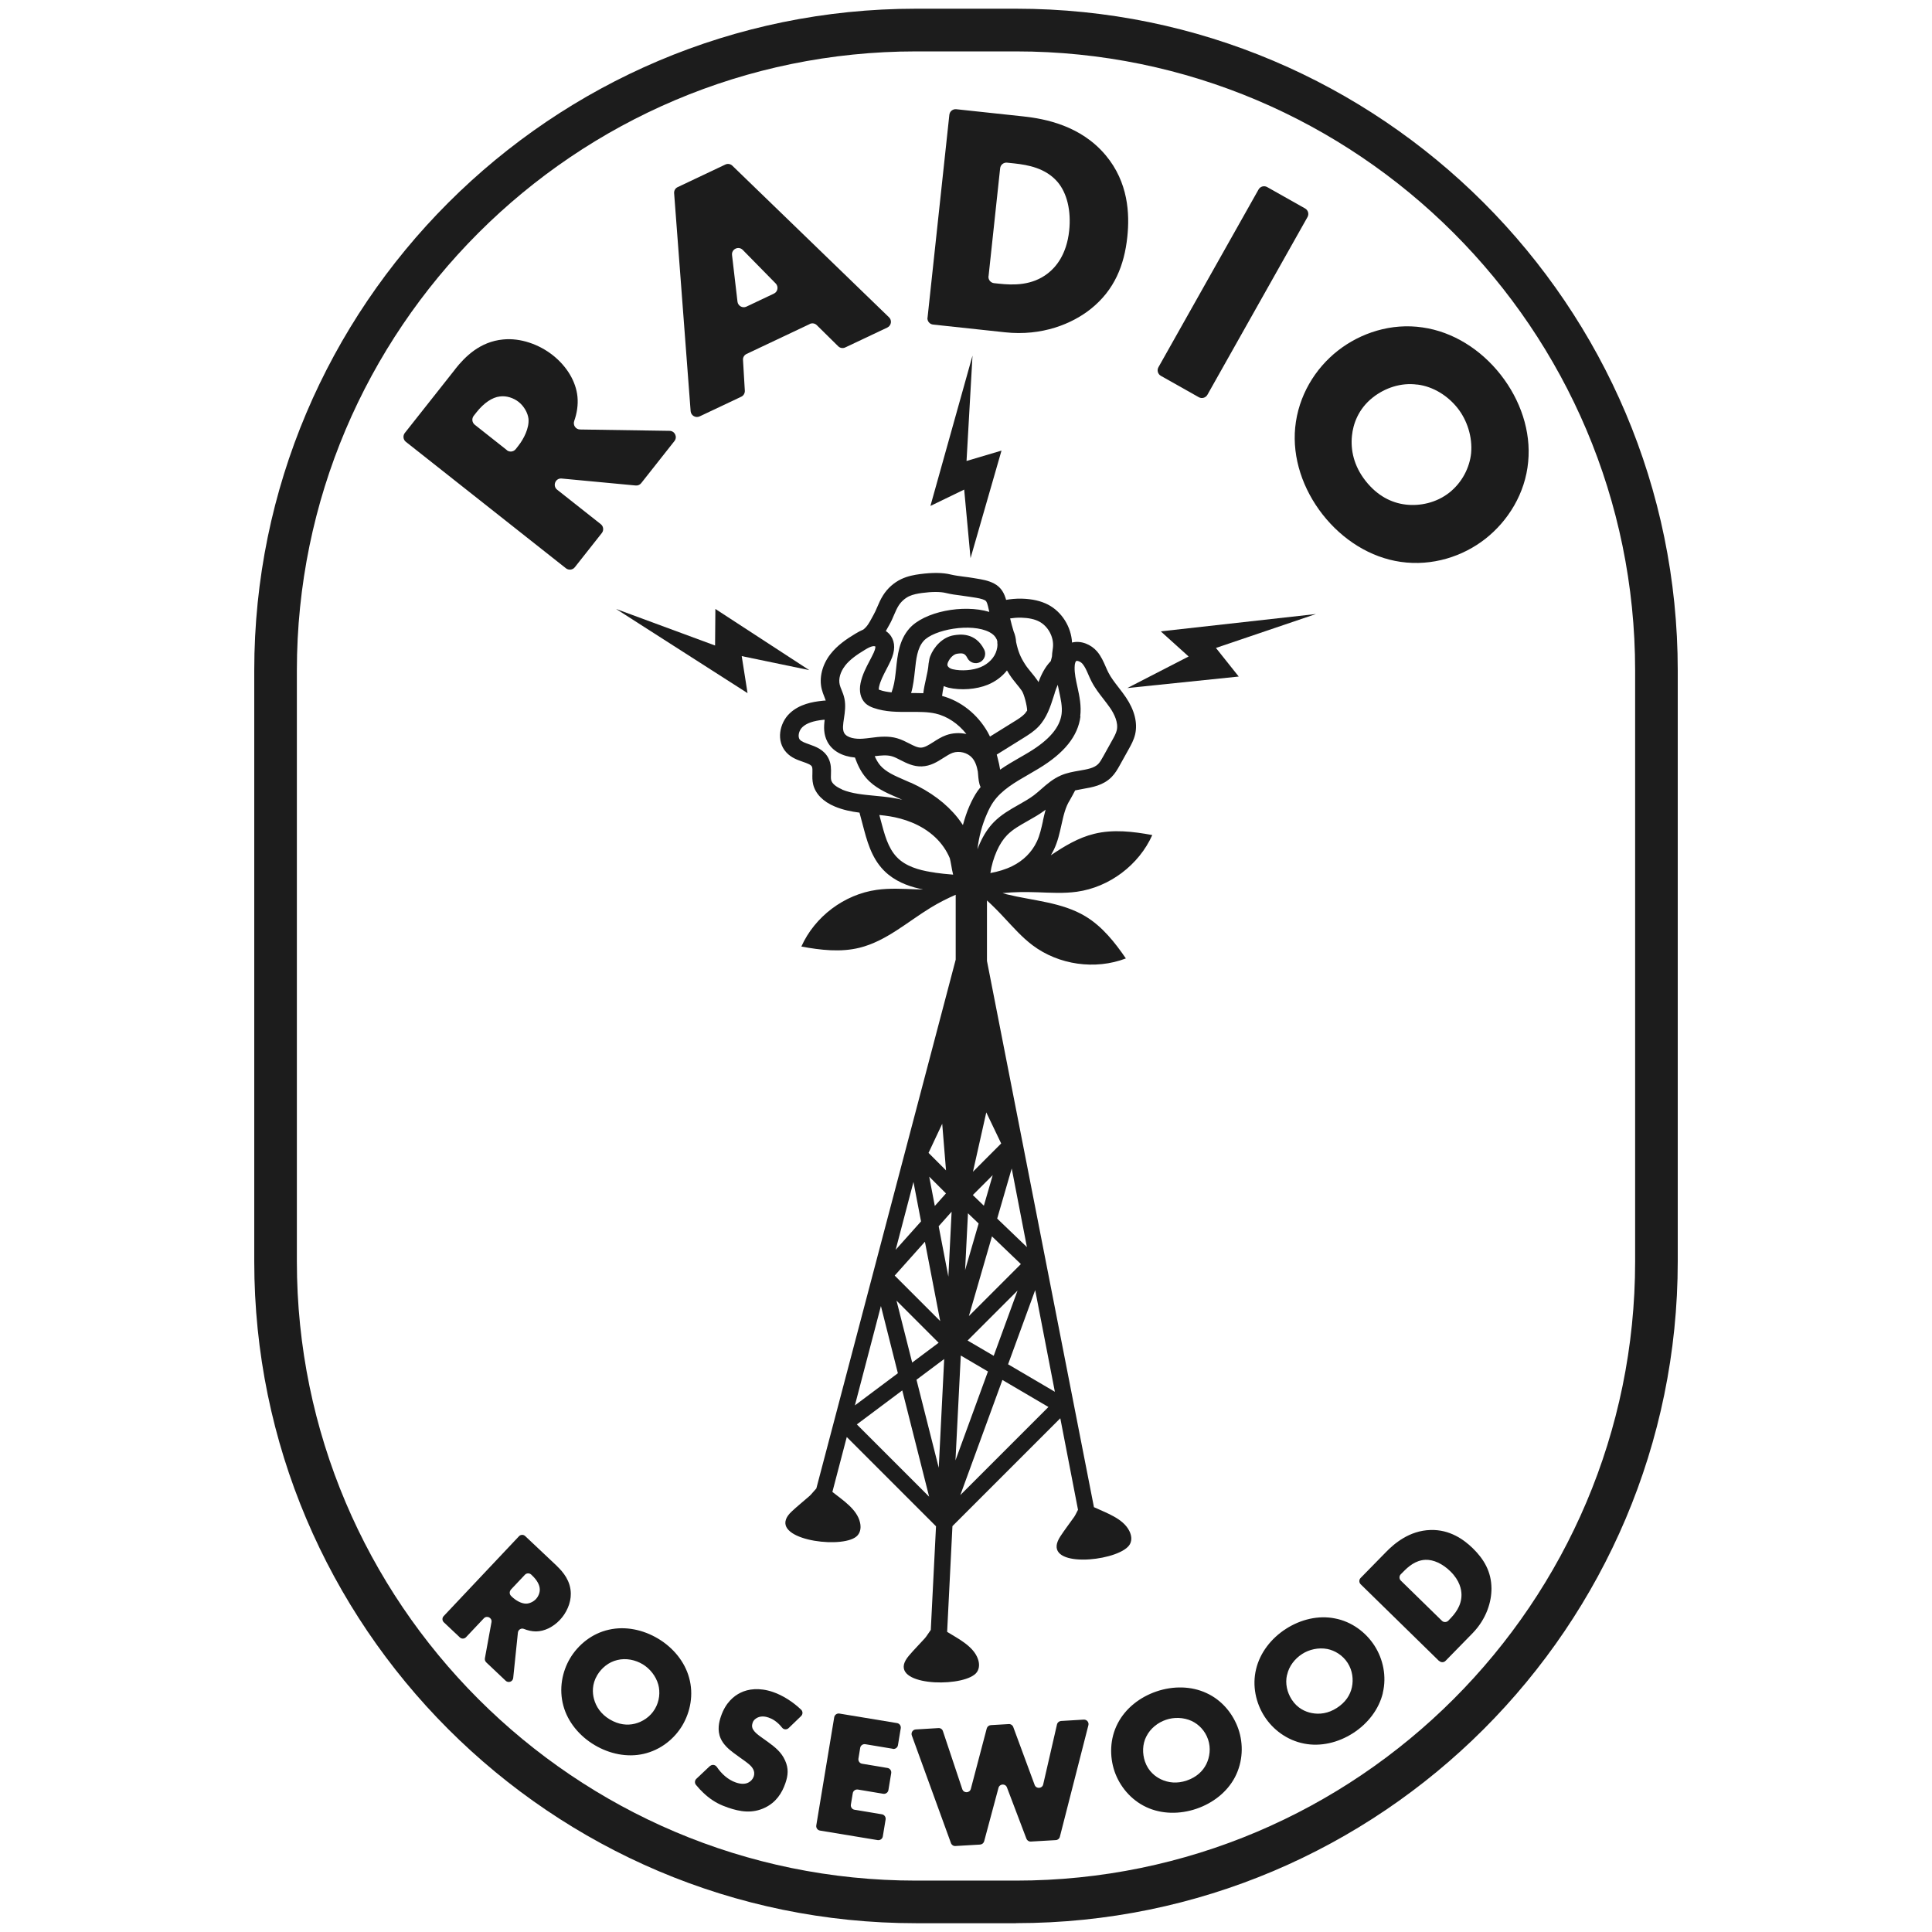 <?xml version="1.0" encoding="UTF-8"?>
<svg id="Layer_2" data-name="Layer 2" xmlns="http://www.w3.org/2000/svg" viewBox="0 0 255.24 255.24">
  <defs>
    <style>
      .cls-1 {
        fill: #1c1c1c;
      }

      .cls-2 {
        fill: #fff;
        opacity: 0;
      }
    </style>
  </defs>
  <g id="Rosewood">
    <g>
      <rect class="cls-2" width="255.24" height="255.24"/>
      <g>
        <g>
          <path class="cls-1" d="M73.57,206.89c.85.81,1.82,1.98,1.84,3.64.02,1.28-.59,2.58-1.44,3.48-.92.97-2.07,1.51-3.15,1.52-.56,0-1.11-.13-1.6-.33-.36-.15-.76.1-.8.49l-.62,5.99c-.05.49-.64.7-.99.37l-2.57-2.43c-.15-.14-.21-.34-.18-.54l.87-4.77c.11-.58-.61-.94-1.01-.51l-2.35,2.49c-.22.24-.6.25-.83.02l-2.1-1.98c-.24-.22-.25-.6-.02-.83l9.94-10.54c.22-.24.6-.25.83-.02l4.19,3.95ZM67.5,210.01c-.22.24-.21.61.02.83l.13.13c.44.42,1.19.9,1.87.89.43-.01.94-.24,1.28-.6.32-.34.54-.85.51-1.33-.02-.53-.35-1.17-1-1.78l-.13-.13c-.24-.22-.61-.21-.83.02l-1.85,1.96Z"/>
          <path class="cls-1" d="M85.02,231.71c-2.16.49-4.5.01-6.49-1.18-1.99-1.19-3.52-3.04-4.1-5.17-.61-2.23-.17-4.51.89-6.29,1.07-1.79,2.89-3.28,5.13-3.77,2.16-.49,4.5-.01,6.49,1.18,1.99,1.19,3.52,3.04,4.1,5.17.62,2.21.17,4.51-.9,6.31-1.06,1.77-2.87,3.24-5.12,3.75ZM81.55,219.31c-1.15.27-2.08,1.05-2.65,2-.71,1.19-.64,2.35-.43,3.14.27,1.01.91,2,2.08,2.7,1.19.71,2.33.82,3.33.57,1-.25,2.02-.9,2.63-1.93.63-1.05.72-2.25.46-3.23-.32-1.15-1.13-2.13-2.06-2.69-.97-.58-2.2-.85-3.36-.56Z"/>
          <path class="cls-1" d="M93.8,233.32c.27-.25.69-.19.9.11.58.86,1.44,1.69,2.52,2.06.78.27,1.33.18,1.66,0,.3-.15.57-.43.7-.8.1-.29.1-.66-.12-1.03-.26-.46-.79-.82-1.65-1.43l-.89-.65c-.55-.41-1.35-1.06-1.72-1.93-.47-1.08-.21-2.16.05-2.91.62-1.82,1.72-2.69,2.58-3.11,1.01-.5,2.48-.71,4.28-.1,1.29.44,2.64,1.3,3.72,2.33.25.23.25.62,0,.86l-1.64,1.58c-.25.24-.65.22-.86-.05-.71-.89-1.38-1.2-1.82-1.35-.38-.13-.92-.22-1.42.01-.3.15-.54.34-.65.67-.09.27-.12.48-.03.74.07.17.24.53,1.06,1.11l1.06.76c.83.61,1.7,1.28,2.19,2.39.48,1.06.4,1.95.05,2.97-.46,1.36-1.25,2.55-2.68,3.25-1.7.83-3.32.55-4.9.01-.93-.32-1.79-.71-2.74-1.49-.18-.15-.81-.67-1.5-1.51-.2-.24-.18-.6.05-.81l1.78-1.68Z"/>
          <path class="cls-1" d="M117.93,231.03l-3.61-.6c-.32-.05-.63.16-.68.49l-.23,1.41c-.05.32.16.63.49.68l3.35.56c.32.05.54.36.49.68l-.37,2.24c-.05.32-.36.54-.68.49l-3.35-.56c-.32-.05-.63.16-.68.49l-.25,1.5c-.05.32.16.63.49.68l3.61.6c.32.05.54.36.49.68l-.37,2.24c-.05.32-.36.54-.68.49l-7.62-1.26c-.32-.05-.54-.36-.49-.68l2.37-14.29c.05-.32.36-.54.68-.49l7.62,1.26c.32.05.54.36.49.68l-.37,2.24c-.05.32-.36.54-.68.49Z"/>
          <path class="cls-1" d="M124.58,228.73l2.55,7.64c.19.56.98.53,1.13-.04l2.1-7.98c.07-.25.28-.42.54-.44l2.37-.14c.26-.02.5.14.59.38l2.83,7.66c.2.55,1,.5,1.13-.07l1.82-7.92c.06-.26.28-.44.54-.46l3-.18c.4-.02.71.35.61.74l-3.77,14.74c-.06.25-.28.43-.54.44l-3.29.19c-.26.02-.5-.14-.59-.38l-2.57-6.77c-.2-.54-.97-.5-1.12.06l-1.89,7.05c-.07.25-.28.42-.54.44l-3.26.19c-.26.02-.5-.14-.59-.39l-5.17-14.22c-.13-.37.13-.77.52-.79l3-.18c.27-.02.51.15.59.4Z"/>
          <path class="cls-1" d="M163.16,234.77c-1.02,1.96-2.9,3.44-5.1,4.19-2.2.75-4.6.72-6.6-.21-2.09-.97-3.55-2.79-4.22-4.74-.67-1.98-.63-4.33.44-6.36,1.02-1.96,2.9-3.44,5.1-4.19,2.2-.75,4.6-.72,6.6.21,2.09.95,3.55,2.79,4.23,4.77.67,1.96.61,4.28-.45,6.33ZM151.45,229.39c-.54,1.05-.54,2.27-.19,3.32.45,1.31,1.38,2.01,2.12,2.36.95.45,2.11.6,3.4.16,1.31-.45,2.13-1.25,2.59-2.17.45-.92.62-2.12.23-3.26-.39-1.16-1.25-2.01-2.17-2.44-1.09-.5-2.36-.51-3.38-.16-1.07.36-2.07,1.13-2.6,2.2Z"/>
          <path class="cls-1" d="M182.69,223.67c-.52,2.15-1.98,4.04-3.94,5.3-1.96,1.26-4.29,1.81-6.46,1.38-2.27-.44-4.12-1.85-5.24-3.59-1.13-1.76-1.65-4.05-1.1-6.27.52-2.15,1.98-4.04,3.94-5.3,1.96-1.26,4.29-1.81,6.45-1.38,2.25.42,4.12,1.85,5.25,3.61,1.12,1.74,1.63,4.01,1.09,6.25ZM170.03,221.27c-.27,1.15.02,2.33.62,3.26.75,1.17,1.82,1.62,2.62,1.78,1.03.21,2.2.07,3.34-.67,1.17-.75,1.77-1.72,1.99-2.73.22-1.01.09-2.21-.56-3.22-.66-1.03-1.7-1.64-2.69-1.84-1.18-.22-2.41.07-3.32.66-.95.61-1.74,1.59-1.99,2.76Z"/>
          <path class="cls-1" d="M190.12,219.44l-10.36-10.14c-.23-.23-.24-.6,0-.84l3.32-3.39c1.1-1.13,3.09-2.86,5.9-2.94,2.54-.08,4.4,1.25,5.61,2.43,1.48,1.45,2.43,3.1,2.45,5.26.02,1.76-.64,4.04-2.51,5.96l-3.56,3.64c-.23.23-.6.24-.84,0ZM190.49,214.12c.23.23.61.22.84,0l.16-.17c.69-.7,1.59-1.76,1.59-3.24,0-.71-.22-1.89-1.46-3.11-1.04-1.02-2.24-1.57-3.31-1.53-1.31.06-2.27.9-2.97,1.63l-.28.28c-.23.23-.22.61,0,.83l5.42,5.3Z"/>
        </g>
        <polygon class="cls-1" points="128.22 73.74 132.31 59.53 127.69 60.9 128.48 46.98 122.92 66.84 127.38 64.68 128.22 73.74"/>
        <g>
          <polygon class="cls-1" points="106.91 88.53 94.51 80.45 94.47 85.28 81.39 80.45 98.76 91.57 97.99 86.68 106.91 88.53"/>
          <polygon class="cls-1" points="173.85 81.12 153.35 83.41 157.03 86.73 148.93 90.9 163.65 89.38 160.64 85.6 173.85 81.12"/>
        </g>
        <path class="cls-1" d="M134.23,254.08h-13.22c-48.21,0-87.42-39.22-87.42-87.42v-78.08C33.58,40.37,72.8,1.15,121.01,1.15h13.22c48.21,0,87.42,39.22,87.42,87.42v78.08c0,48.21-39.22,87.42-87.42,87.42ZM121.01,6.79c-45.1,0-81.79,36.69-81.79,81.79v78.08c0,45.1,36.69,81.79,81.79,81.79h13.22c45.1,0,81.79-36.69,81.79-81.79v-78.08c0-45.1-36.69-81.79-81.79-81.79h-13.22Z"/>
        <g>
          <path class="cls-1" d="M60.13,48.77c1.33-1.68,3.3-3.63,6.32-3.92,2.32-.24,4.78.66,6.57,2.07,1.92,1.52,3.07,3.52,3.27,5.48.11,1.11-.08,2.23-.43,3.22-.19.54.19,1.11.77,1.12l11.83.18c.69.01,1.07.81.64,1.35l-4.39,5.56c-.17.22-.45.34-.73.31l-9.78-.92c-.83-.08-1.24.97-.59,1.48l5.76,4.55c.36.28.42.81.14,1.17l-3.57,4.52c-.28.36-.81.42-1.17.14l-21.15-16.71c-.36-.28-.42-.81-.14-1.17l6.67-8.44ZM66.96,59.48c.36.28.88.22,1.17-.14l.36-.46c.69-.88,1.44-2.31,1.33-3.55-.09-.78-.59-1.67-1.3-2.23-.67-.53-1.63-.85-2.5-.72-.96.11-2.07.82-3.08,2.1l-.36.46c-.28.36-.22.88.14,1.17l4.25,3.36Z"/>
          <path class="cls-1" d="M106.98,42.81l-8.35,3.95c-.31.15-.5.46-.47.8l.24,4.05c.02.34-.17.66-.47.8l-5.5,2.6c-.53.25-1.14-.11-1.19-.69l-2.18-28.79c-.03-.34.16-.67.47-.81l6.29-2.98c.31-.15.69-.09.93.15l20.7,20.03c.42.4.3,1.1-.22,1.35l-5.56,2.63c-.32.15-.69.09-.94-.16l-2.82-2.78c-.25-.25-.62-.31-.94-.16ZM102.48,37.45l-4.35-4.43c-.56-.57-1.51-.11-1.42.68l.72,6.15c.07.57.67.9,1.18.66l3.63-1.72c.52-.24.64-.93.24-1.34Z"/>
          <path class="cls-1" d="M122.54,41.97l2.88-26.8c.05-.46.46-.79.92-.74l8.86.95c2.86.31,7.6,1.21,10.88,5.14,2.98,3.56,3.18,7.72,2.85,10.79-.4,3.75-1.7,6.98-4.77,9.46-2.5,2.02-6.52,3.66-11.39,3.13l-9.5-1.02c-.46-.05-.79-.46-.74-.92ZM130.59,36.49c-.05.46.28.87.74.92l.67.07c1.79.19,4.33.29,6.45-1.38,1.03-.8,2.46-2.45,2.8-5.61.28-2.64-.28-4.99-1.55-6.47-1.57-1.81-3.86-2.23-5.69-2.43l-.96-.1c-.46-.05-.87.28-.92.74l-1.53,14.26Z"/>
          <path class="cls-1" d="M172.74,28.67l-13.23,23.49c-.23.4-.73.54-1.13.32l-5.02-2.83c-.4-.23-.54-.73-.32-1.13l13.23-23.49c.23-.4.73-.54,1.13-.32l5.02,2.83c.4.23.54.73.32,1.13Z"/>
          <path class="cls-1" d="M185.05,74.23c-4-.57-7.69-2.91-10.31-6.25-2.62-3.34-4.02-7.48-3.63-11.5.41-4.2,2.65-7.81,5.62-10.14,3-2.36,7.08-3.7,11.22-3.08,4,.57,7.69,2.91,10.31,6.25,2.62,3.34,4.02,7.48,3.63,11.5-.38,4.17-2.65,7.81-5.65,10.17-2.97,2.33-7.01,3.65-11.19,3.05ZM187.22,50.81c-2.14-.29-4.24.44-5.83,1.68-1.99,1.56-2.63,3.59-2.78,5.07-.2,1.9.25,4,1.79,5.96,1.56,1.99,3.44,2.92,5.31,3.14,1.87.22,4.03-.22,5.75-1.57,1.75-1.38,2.7-3.37,2.89-5.21.2-2.18-.54-4.37-1.76-5.93-1.27-1.62-3.2-2.89-5.37-3.15Z"/>
        </g>
        <path class="cls-1" d="M144.53,199.15l-14.14-72.2v-7.99c.79.72,1.55,1.49,2.28,2.28,1.19,1.27,2.34,2.58,3.73,3.63,3.46,2.61,8.29,3.3,12.34,1.75-1.46-2.13-3.11-4.21-5.32-5.55-3.1-1.88-6.9-2.06-10.42-2.92-.19-.05-.37-.11-.55-.16,1.53-.16,3.08-.16,4.62-.11,1.74.06,3.48.17,5.2-.07,4.29-.6,8.19-3.53,9.96-7.49-2.54-.47-5.18-.78-7.68-.16-2.09.51-3.92,1.62-5.72,2.83.15-.25.28-.5.41-.76.51-1.07.75-2.18.99-3.26.27-1.21.52-2.35,1.12-3.28.06-.1.2-.35.36-.65.09-.18.24-.45.33-.62.32-.07.65-.13.99-.19,1.27-.22,2.71-.46,3.81-1.56.49-.49.81-1.06,1.09-1.56l1.19-2.14c.32-.57.67-1.21.85-1.97.34-1.49-.08-3.18-1.23-4.88-.3-.45-.64-.88-.97-1.31-.51-.66-1-1.29-1.34-1.96-.13-.25-.24-.51-.35-.76-.28-.64-.59-1.37-1.13-2.01-.79-.93-2.12-1.5-3.32-1.19-.11-2.07-1.34-4.06-3.17-5.01-.95-.49-2.08-.75-3.46-.79-.8-.02-1.51.06-2.08.16-.21-.76-.59-1.64-1.59-2.16-.78-.41-1.62-.54-2.35-.66l-.42-.07c-.4-.07-.8-.12-1.2-.17-.62-.08-1.21-.16-1.76-.29-1.05-.26-2.43-.27-4.08-.05-.69.09-1.6.25-2.46.66-.98.47-1.81,1.21-2.4,2.15-.33.52-.55,1.04-.77,1.55-.16.38-.32.74-.5,1.05-.08.15-.16.29-.24.44-.33.61-.6,1.09-1.09,1.47-.38.16-.74.36-1.07.56-1.16.7-2.37,1.52-3.28,2.69-1.09,1.4-1.52,3.13-1.15,4.62.09.37.22.71.34,1,.07.18.13.35.19.51-.17,0-.33.02-.5.04-1.22.13-2.98.43-4.26,1.65-1.35,1.28-1.84,3.67-.43,5.18.64.69,1.46.98,2.19,1.23.54.19,1.04.37,1.17.62.09.17.08.52.07.89-.01.44-.03.94.1,1.48.31,1.25,1.33,2.28,2.88,2.92,1.06.44,2.15.66,3.24.8l.62,2.33c.57,2.12,1.29,4.32,3.23,5.88,1.4,1.12,3.07,1.65,4.57,1.94-.31,0-.63-.01-.94-.02-1.74-.06-3.48-.17-5.2.07-4.29.6-8.19,3.53-9.96,7.49,2.54.47,5.18.78,7.68.16,3.52-.87,6.33-3.42,9.43-5.31,1.05-.64,2.15-1.2,3.28-1.69v8.57s-18.41,69.86-18.41,69.86c-.33.35-.66.78-.88.98-.79.7-1.62,1.35-2.38,2.07-.4.37-.64.72-.75,1.04-1.04,2.89,7.89,3.93,9.46,2.11.41-.47.46-1.1.32-1.7-.39-1.75-2.28-2.95-3.65-4.04l1.9-7.25,11.79,11.79-.69,13.69c-.29.39-.57.87-.78,1.1-.7.78-1.45,1.52-2.13,2.33-.35.42-.55.79-.63,1.12-.7,2.99,8.29,3,9.64,1.02.35-.52.33-1.15.13-1.72-.59-1.69-2.58-2.67-4.07-3.59l.7-13.97,14.25-14.25,2.34,12.09c-.19.36-.36.73-.5.93-.6.86-1.25,1.69-1.83,2.58-.3.46-.45.85-.49,1.19-.32,3.05,8.6,1.95,9.69-.18.29-.56.18-1.18-.09-1.72-.82-1.66-3.05-2.38-4.66-3.14ZM124.48,148.49l.5,6.13-2.31-2.31,1.8-3.83ZM124.97,157.67l-1.47,1.65-.74-3.87,2.22,2.22ZM120.68,156.15l1,5.21-3.35,3.75,2.35-8.96ZM122.19,164.04l2.02,10.49-6.01-6.01,4-4.48ZM124.01,177.39l-3.5,2.62-2.07-8.18,5.57,5.57ZM116.38,172.54l2.24,8.88-5.68,4.25,3.44-13.13ZM113.2,188.18l6-4.49,3.55,14.04-9.55-9.55ZM121.08,182.28l3.66-2.74-.72,14.37-2.94-11.63ZM125.29,168.66l-1.28-6.66,1.71-1.92-.43,8.58ZM135.67,164.76l-3.93-3.77,1.92-6.62,2.01,10.4ZM127.88,160.29l1.41,1.35-1.79,6.16.38-7.51ZM128.51,157.89l2.64-2.64-1.17,4.04-1.46-1.41ZM128,173.87l3.05-10.53,3.82,3.66-6.87,6.87ZM134.43,170.5l-3.15,8.62-3.45-2.02,6.6-6.6ZM132.26,151.07l-3.72,3.73,1.76-7.84,1.97,4.11ZM137.79,108.45c-.22.98-.42,1.91-.81,2.73-.66,1.4-1.78,2.52-3.24,3.24-.91.45-1.9.74-2.9.92.15-1.01.44-1.99.85-2.92.39-.87.84-1.56,1.36-2.09.73-.75,1.69-1.29,2.72-1.87.76-.43,1.55-.87,2.29-1.43.03-.02.05-.05.08-.07-.14.5-.25.99-.36,1.49ZM142.71,94.63c.17-1.37-.1-2.65-.37-3.88-.2-.91-.39-1.77-.37-2.59,0-.54.14-.78.21-.83.09-.07.55.03.85.39.3.36.52.86.75,1.39.13.31.27.61.42.91.45.88,1.03,1.62,1.59,2.34.3.39.6.78.88,1.18.53.78,1.1,1.92.87,2.93-.1.42-.34.86-.6,1.32l-1.19,2.14c-.22.39-.42.76-.67,1.01-.54.54-1.43.69-2.47.87-.81.14-1.64.28-2.45.63-1.04.45-1.84,1.14-2.61,1.82-.32.28-.64.56-.97.81-.61.46-1.29.84-2.01,1.25-1.13.64-2.3,1.3-3.28,2.3-.73.75-1.33,1.66-1.84,2.8-.12.26-.22.52-.32.78.19-1.62.61-3.22,1.26-4.69.28-.64.54-1.13.83-1.55,1.1-1.59,2.87-2.61,4.75-3.69.42-.24.83-.48,1.24-.73,3.39-2.04,5.2-4.29,5.53-6.89ZM139.33,91.56c.12-.36.25-.74.41-1.09.05.27.11.54.17.81.23,1.07.46,2.09.34,3.04-.23,1.79-1.65,3.45-4.34,5.07-.39.24-.8.47-1.2.7-.87.5-1.75,1.01-2.58,1.59-.07-.48-.19-.98-.32-1.49l-.07-.28c-.02-.08-.04-.15-.06-.22l3.55-2.21c.64-.4,1.35-.84,1.96-1.48,1.1-1.15,1.58-2.65,2-3.97l.15-.46ZM134.9,81.6c.99.03,1.77.19,2.38.51,1.18.61,1.96,2.04,1.83,3.39-.01.14-.03.27-.05.4-.04.28-.08.56-.08.8-.01.1-.06.25-.1.41-.02.08-.04.15-.06.23-.78.8-1.27,1.82-1.63,2.78-.05-.09-.1-.19-.16-.27-.25-.36-.53-.7-.81-1.04-.29-.36-.57-.69-.79-1.04-.64-1-.92-1.7-1.19-2.95-.03-.5-.14-.97-.33-1.41-.18-.56-.32-1.13-.46-1.71.4-.06.89-.11,1.44-.1ZM133.03,88.57c.1.17.21.35.33.54.3.47.64.88.96,1.28.24.29.47.57.68.88.3.44.69,1.96.7,2.6-.1.14-.2.29-.31.42-.39.41-.92.74-1.48,1.08l-3.12,1.94c-.1-.2-.2-.39-.3-.58-1.37-2.4-3.56-4.12-6.03-4.79.05-.44.13-.87.22-1.3.2.08.4.16.61.21,1.65.38,3.7.23,5.21-.39,1.02-.42,1.88-1.07,2.52-1.87ZM131.67,84.43s0,.01,0,.02c.04.09.07.19.09.3-.01.12,0,.23.01.35,0,.02,0,.04.01.07,0,.23-.04.47-.12.75-.25.93-1.06,1.79-2.12,2.22-1.03.43-2.55.54-3.69.27-.3-.07-.54-.23-.64-.41-.04-.07-.08-.2,0-.43.23-.61.76-1.13,1.21-1.2.74-.11,1.05-.09,1.38.56.31.61,1.06.86,1.67.55.61-.31.86-1.06.55-1.67-1.17-2.32-3.28-2-3.97-1.89-1.53.23-2.68,1.55-3.15,2.76-.1.25-.15.51-.18.76-.02.07-.03.14-.04.21-.05.71-.2,1.36-.35,2.05-.13.59-.27,1.2-.35,1.88-.54-.02-1.08-.02-1.61-.02.29-.99.39-1.99.5-2.97.16-1.51.31-2.95,1.13-3.89,1.32-1.53,6.33-2.45,8.73-1.18.47.25.77.55.93.92ZM116.13,90.75c.16-.76.55-1.51.96-2.3.2-.38.4-.77.58-1.16.6-1.3.61-2.39.04-3.25-.18-.27-.41-.49-.68-.67.09-.16.17-.31.25-.45.07-.13.14-.26.22-.39.25-.44.44-.88.62-1.31.19-.44.37-.85.59-1.2.34-.54.83-.97,1.37-1.24.55-.26,1.21-.37,1.72-.44,1.33-.18,2.43-.18,3.16,0,.69.17,1.37.26,2.03.34.37.05.74.1,1.1.16l.46.07c.6.09,1.17.18,1.58.4.12.06.25.17.39.76.06.26.12.51.18.77-3.44-1.04-8.63-.05-10.59,2.22-1.33,1.54-1.54,3.51-1.72,5.26-.1.91-.19,1.77-.41,2.54-.05.18-.11.36-.17.53,0,.03-.01.06-.02.08-.54-.06-1.07-.14-1.56-.32-.06-.02-.11-.04-.13-.05,0-.07,0-.19.03-.37ZM111.63,87.96c.66-.85,1.64-1.51,2.6-2.09.39-.24.77-.45,1.1-.5.16-.02.3.02.31.03,0,0,.07.22-.22.85-.16.35-.35.7-.53,1.05-.48.91-.97,1.85-1.2,2.95-.22,1.08,0,2.01.6,2.62.36.36.78.53,1.11.65,1.6.56,3.22.54,4.8.53,1.22,0,2.37-.02,3.44.23,1.53.36,2.97,1.34,4.03,2.69-.88-.19-1.82-.15-2.68.16-.64.23-1.19.59-1.68.9-.61.39-1.13.72-1.62.74-.46.02-.99-.25-1.59-.56-.47-.24-1-.51-1.59-.68-.55-.16-1.11-.21-1.64-.21-.65,0-1.28.08-1.87.16-.35.04-.69.09-1.03.11-.9.07-2.09-.09-2.45-.77-.24-.46-.14-1.14-.02-1.93.12-.79.25-1.68.06-2.6-.09-.43-.24-.81-.38-1.15-.1-.24-.19-.47-.24-.68-.19-.76.07-1.69.7-2.5ZM111.23,104.28c-.79-.33-1.31-.77-1.42-1.22-.05-.21-.04-.5-.03-.81.02-.6.04-1.35-.34-2.09-.58-1.13-1.67-1.52-2.55-1.83-.5-.18-.97-.34-1.2-.59-.34-.36-.18-1.21.32-1.68.55-.52,1.44-.83,2.8-.97.05,0,.09,0,.14,0-.12.93-.16,1.93.37,2.92.64,1.2,1.96,1.92,3.63,2.07.34.94.76,1.87,1.47,2.69,1.12,1.3,2.68,1.97,4.06,2.57.24.1.48.21.72.32-.39-.09-.79-.18-1.2-.24-.82-.14-1.64-.21-2.44-.29-1.55-.15-3.01-.28-4.32-.82ZM123.5,115.28c-1.43-.2-3.25-.57-4.56-1.62-1.36-1.09-1.91-2.79-2.39-4.58l-.38-1.41c.48.05.95.1,1.41.18,1.69.28,4.1.99,6,2.79.82.78,1.48,1.73,1.9,2.74.05.14.13.61.19.92.07.43.15.85.25,1.25-.87-.06-1.69-.16-2.42-.26ZM120.31,103.41c-.28-.13-.57-.25-.86-.38-1.24-.54-2.41-1.04-3.16-1.91-.3-.35-.53-.77-.73-1.22.82-.1,1.6-.18,2.26.01.36.1.74.3,1.15.51.8.41,1.72.87,2.81.83,1.17-.04,2.07-.62,2.87-1.13.42-.27.82-.52,1.2-.66.87-.31,1.98-.03,2.58.66.37.42.61,1.02.75,1.8,0,.07.02.18.03.31.05.64.1,1.28.34,1.75-.14.17-.27.34-.4.52-.38.55-.72,1.18-1.07,1.97h0c-.36.81-.63,1.67-.87,2.53-.21-.32-.44-.64-.68-.95-1.51-1.9-3.6-3.46-6.22-4.66ZM126.93,179.08l3.59,2.11-4.29,11.74.7-13.84ZM126.87,197.52l5.56-15.21,6.08,3.57-11.64,11.64ZM133.18,180.24l3.58-9.8,2.6,13.43-6.18-3.63Z"/>
      </g>
    </g>
  </g>
</svg>
